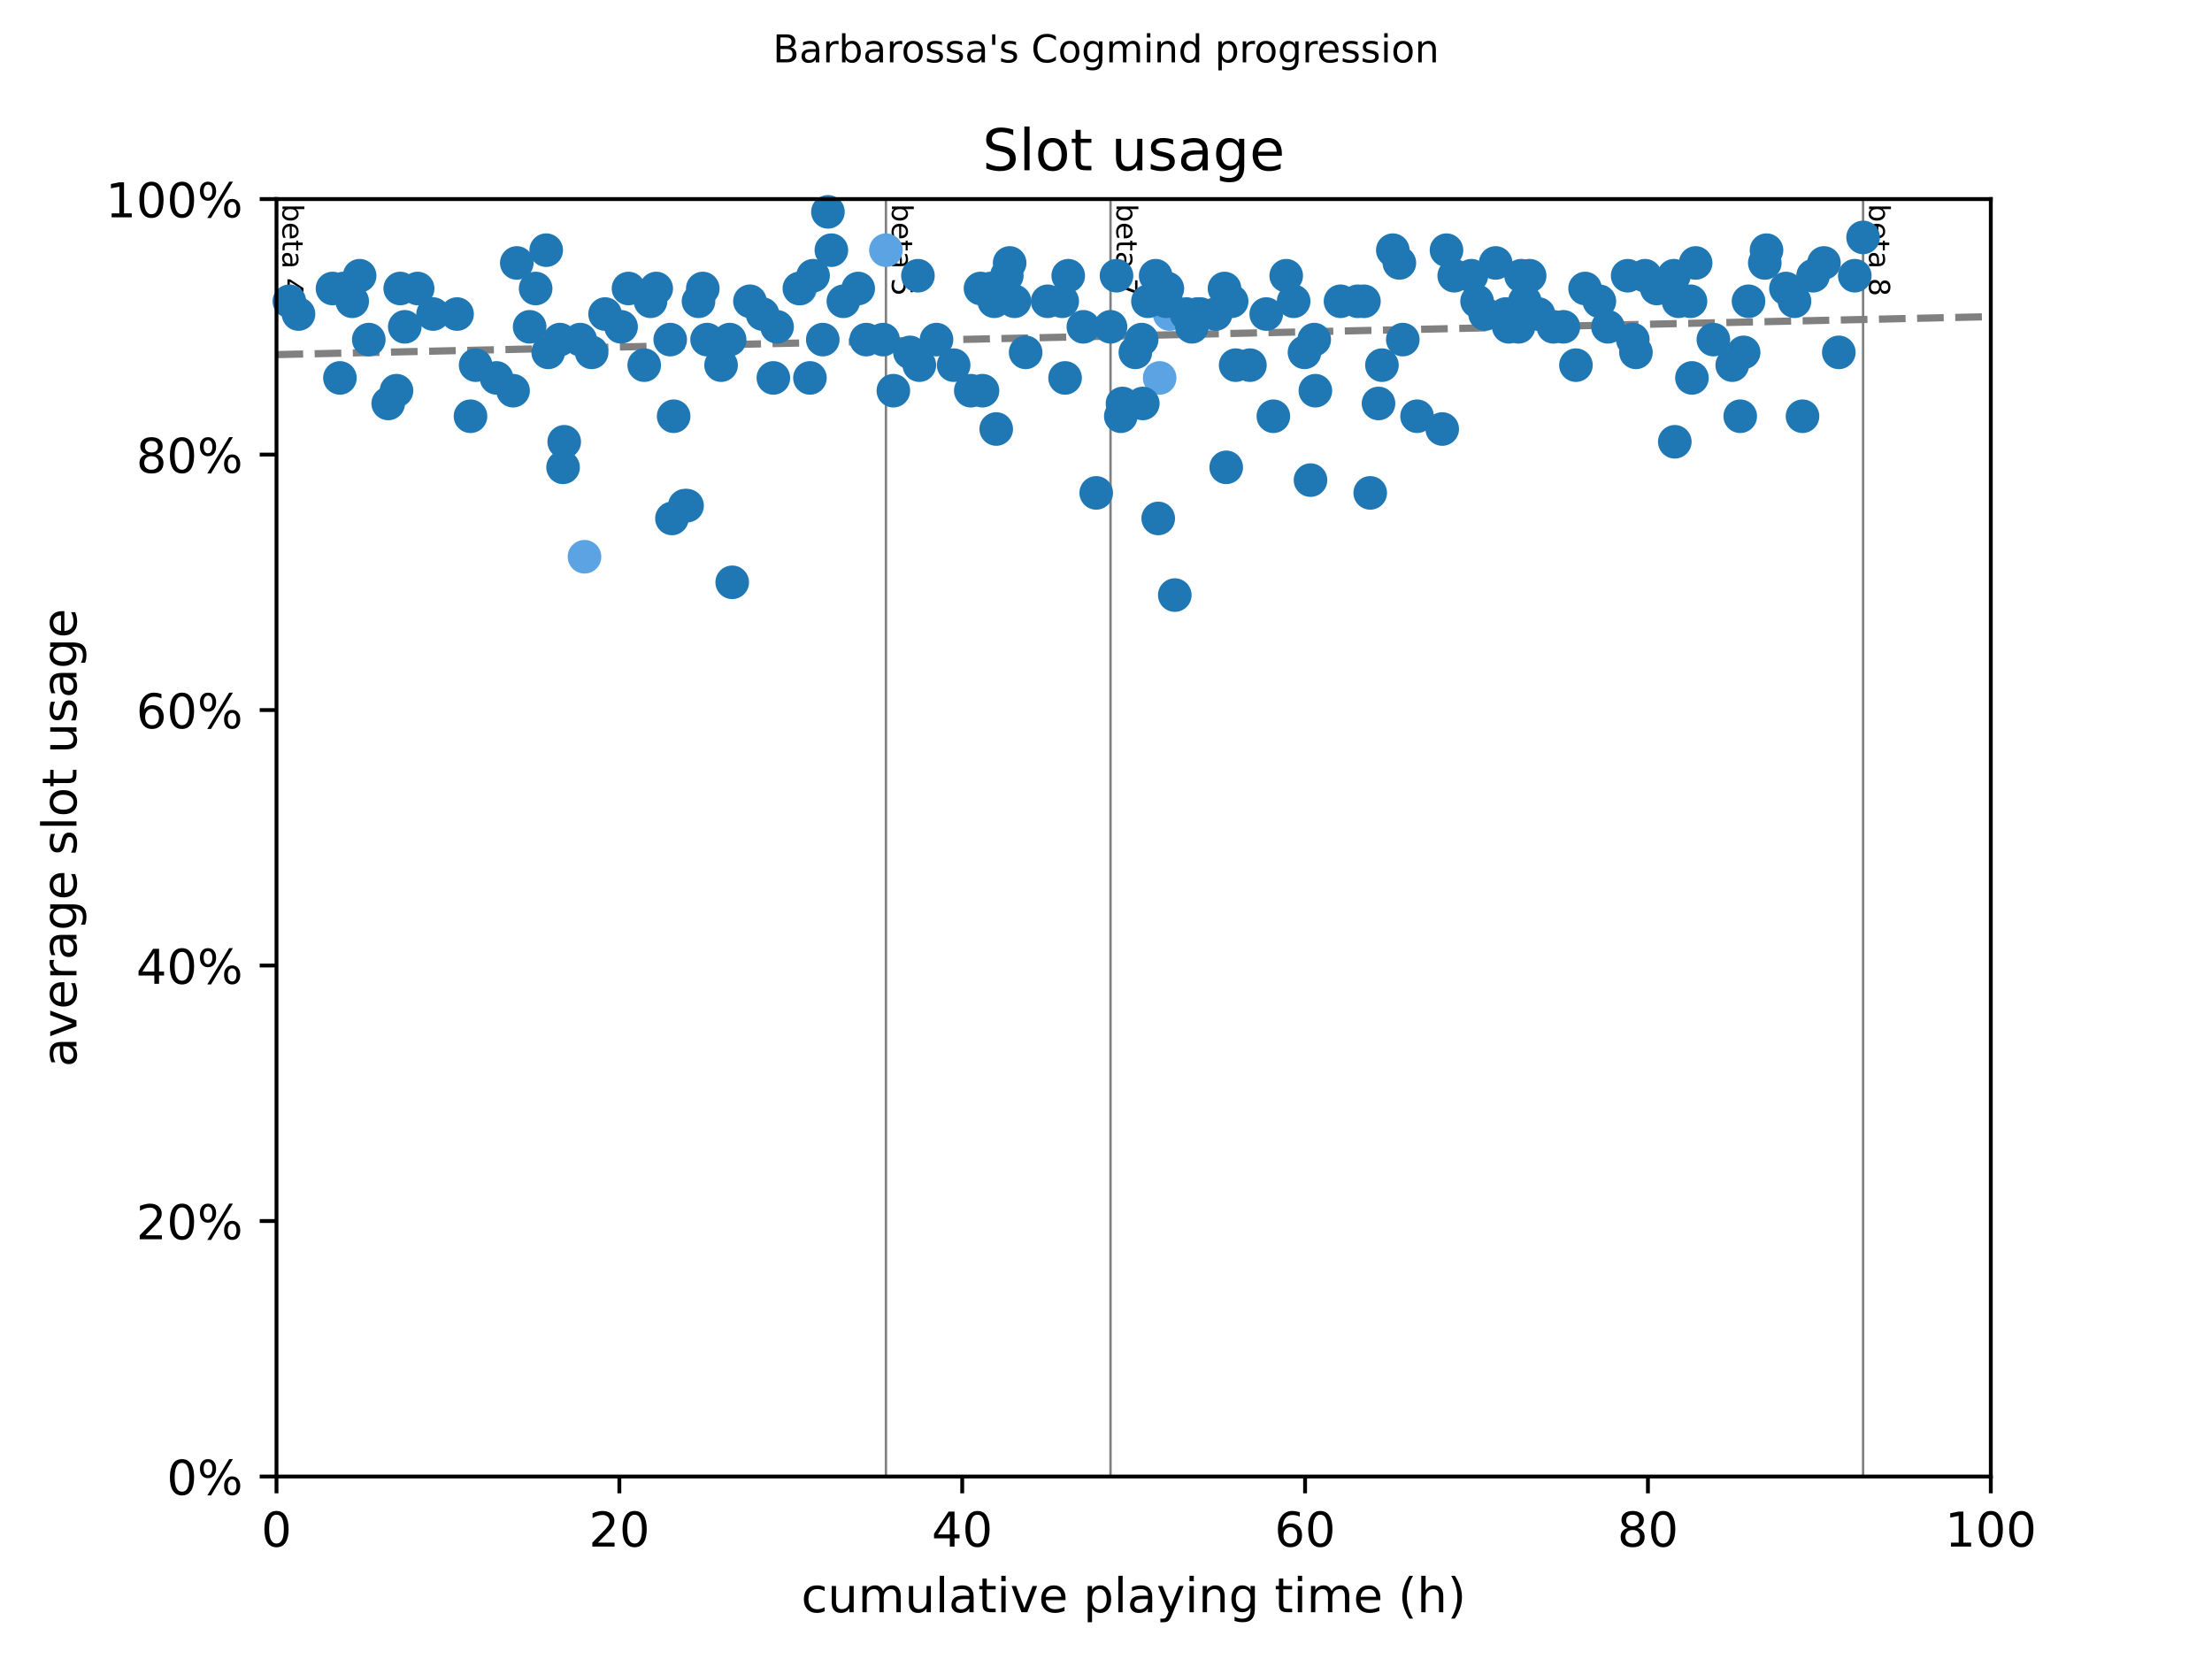 <?xml version="1.0" encoding="utf-8" standalone="no"?>
<!DOCTYPE svg PUBLIC "-//W3C//DTD SVG 1.1//EN"
  "http://www.w3.org/Graphics/SVG/1.1/DTD/svg11.dtd">
<!-- Created with matplotlib (https://matplotlib.org/) -->
<svg height="345.6pt" version="1.1" viewBox="0 0 460.8 345.6" width="460.8pt" xmlns="http://www.w3.org/2000/svg" xmlns:xlink="http://www.w3.org/1999/xlink">
 <defs>
  <style type="text/css">
*{stroke-linecap:butt;stroke-linejoin:round;}
  </style>
 </defs>
 <g id="figure_1">
  <g id="patch_1">
   <path d="M 0 345.6 
L 460.8 345.6 
L 460.8 0 
L 0 0 
z
" style="fill:#ffffff;"/>
  </g>
  <g id="axes_1">
   <g id="patch_2">
    <path d="M 57.6 307.584 
L 414.72 307.584 
L 414.72 41.472 
L 57.6 41.472 
z
" style="fill:#ffffff;"/>
   </g>
   <g id="line2d_1">
    <path clip-path="url(#pc55a6bb3f0)" d="M 57.6 73.87 
L 414.72 65.967 
" style="fill:none;stroke:#808080;stroke-dasharray:5.55,2.4;stroke-dashoffset:0;stroke-width:1.5;"/>
   </g>
   <g id="line2d_2">
    <path clip-path="url(#pc55a6bb3f0)" d="M 184.556 307.584 
L 184.556 41.472 
" style="fill:none;stroke:#808080;stroke-linecap:square;stroke-width:0.5;"/>
   </g>
   <g id="line2d_3">
    <path clip-path="url(#pc55a6bb3f0)" d="M 231.339 307.584 
L 231.339 41.472 
" style="fill:none;stroke:#808080;stroke-linecap:square;stroke-width:0.5;"/>
   </g>
   <g id="line2d_4">
    <path clip-path="url(#pc55a6bb3f0)" d="M 388.115 307.584 
L 388.115 41.472 
" style="fill:none;stroke:#808080;stroke-linecap:square;stroke-width:0.5;"/>
   </g>
   <g id="text_1">
    <!-- beta 4 -->
    <defs>
     <path d="M 48.688 27.297 
Q 48.688 37.203 44.609 42.844 
Q 40.531 48.484 33.406 48.484 
Q 26.266 48.484 22.188 42.844 
Q 18.109 37.203 18.109 27.297 
Q 18.109 17.391 22.188 11.75 
Q 26.266 6.109 33.406 6.109 
Q 40.531 6.109 44.609 11.75 
Q 48.688 17.391 48.688 27.297 
z
M 18.109 46.391 
Q 20.953 51.266 25.266 53.625 
Q 29.594 56 35.594 56 
Q 45.562 56 51.781 48.094 
Q 58.016 40.188 58.016 27.297 
Q 58.016 14.406 51.781 6.484 
Q 45.562 -1.422 35.594 -1.422 
Q 29.594 -1.422 25.266 0.953 
Q 20.953 3.328 18.109 8.203 
L 18.109 0 
L 9.078 0 
L 9.078 75.984 
L 18.109 75.984 
z
" id="DejaVuSans-98"/>
     <path d="M 56.203 29.594 
L 56.203 25.203 
L 14.891 25.203 
Q 15.484 15.922 20.484 11.062 
Q 25.484 6.203 34.422 6.203 
Q 39.594 6.203 44.453 7.469 
Q 49.312 8.734 54.109 11.281 
L 54.109 2.781 
Q 49.266 0.734 44.188 -0.344 
Q 39.109 -1.422 33.891 -1.422 
Q 20.797 -1.422 13.156 6.188 
Q 5.516 13.812 5.516 26.812 
Q 5.516 40.234 12.766 48.109 
Q 20.016 56 32.328 56 
Q 43.359 56 49.781 48.891 
Q 56.203 41.797 56.203 29.594 
z
M 47.219 32.234 
Q 47.125 39.594 43.094 43.984 
Q 39.062 48.391 32.422 48.391 
Q 24.906 48.391 20.391 44.141 
Q 15.875 39.891 15.188 32.172 
z
" id="DejaVuSans-101"/>
     <path d="M 18.312 70.219 
L 18.312 54.688 
L 36.812 54.688 
L 36.812 47.703 
L 18.312 47.703 
L 18.312 18.016 
Q 18.312 11.328 20.141 9.422 
Q 21.969 7.516 27.594 7.516 
L 36.812 7.516 
L 36.812 0 
L 27.594 0 
Q 17.188 0 13.234 3.875 
Q 9.281 7.766 9.281 18.016 
L 9.281 47.703 
L 2.688 47.703 
L 2.688 54.688 
L 9.281 54.688 
L 9.281 70.219 
z
" id="DejaVuSans-116"/>
     <path d="M 34.281 27.484 
Q 23.391 27.484 19.188 25 
Q 14.984 22.516 14.984 16.5 
Q 14.984 11.719 18.141 8.906 
Q 21.297 6.109 26.703 6.109 
Q 34.188 6.109 38.703 11.406 
Q 43.219 16.703 43.219 25.484 
L 43.219 27.484 
z
M 52.203 31.203 
L 52.203 0 
L 43.219 0 
L 43.219 8.297 
Q 40.141 3.328 35.547 0.953 
Q 30.953 -1.422 24.312 -1.422 
Q 15.922 -1.422 10.953 3.297 
Q 6 8.016 6 15.922 
Q 6 25.141 12.172 29.828 
Q 18.359 34.516 30.609 34.516 
L 43.219 34.516 
L 43.219 35.406 
Q 43.219 41.609 39.141 45 
Q 35.062 48.391 27.688 48.391 
Q 23 48.391 18.547 47.266 
Q 14.109 46.141 10.016 43.891 
L 10.016 52.203 
Q 14.938 54.109 19.578 55.047 
Q 24.219 56 28.609 56 
Q 40.484 56 46.344 49.844 
Q 52.203 43.703 52.203 31.203 
z
" id="DejaVuSans-97"/>
     <path id="DejaVuSans-32"/>
     <path d="M 37.797 64.312 
L 12.891 25.391 
L 37.797 25.391 
z
M 35.203 72.906 
L 47.609 72.906 
L 47.609 25.391 
L 58.016 25.391 
L 58.016 17.188 
L 47.609 17.188 
L 47.609 0 
L 37.797 0 
L 37.797 17.188 
L 4.891 17.188 
L 4.891 26.703 
z
" id="DejaVuSans-52"/>
    </defs>
    <g transform="translate(58.848 42.472)rotate(-270)scale(0.06 -0.06)">
     <use xlink:href="#DejaVuSans-98"/>
     <use x="63.477" xlink:href="#DejaVuSans-101"/>
     <use x="125" xlink:href="#DejaVuSans-116"/>
     <use x="164.209" xlink:href="#DejaVuSans-97"/>
     <use x="225.488" xlink:href="#DejaVuSans-32"/>
     <use x="257.275" xlink:href="#DejaVuSans-52"/>
    </g>
   </g>
   <g id="text_2">
    <!-- beta 5 -->
    <defs>
     <path d="M 10.797 72.906 
L 49.516 72.906 
L 49.516 64.594 
L 19.828 64.594 
L 19.828 46.734 
Q 21.969 47.469 24.109 47.828 
Q 26.266 48.188 28.422 48.188 
Q 40.625 48.188 47.75 41.5 
Q 54.891 34.812 54.891 23.391 
Q 54.891 11.625 47.562 5.094 
Q 40.234 -1.422 26.906 -1.422 
Q 22.312 -1.422 17.547 -0.641 
Q 12.797 0.141 7.719 1.703 
L 7.719 11.625 
Q 12.109 9.234 16.797 8.062 
Q 21.484 6.891 26.703 6.891 
Q 35.156 6.891 40.078 11.328 
Q 45.016 15.766 45.016 23.391 
Q 45.016 31 40.078 35.438 
Q 35.156 39.891 26.703 39.891 
Q 22.75 39.891 18.812 39.016 
Q 14.891 38.141 10.797 36.281 
z
" id="DejaVuSans-53"/>
    </defs>
    <g transform="translate(185.804 42.472)rotate(-270)scale(0.06 -0.06)">
     <use xlink:href="#DejaVuSans-98"/>
     <use x="63.477" xlink:href="#DejaVuSans-101"/>
     <use x="125" xlink:href="#DejaVuSans-116"/>
     <use x="164.209" xlink:href="#DejaVuSans-97"/>
     <use x="225.488" xlink:href="#DejaVuSans-32"/>
     <use x="257.275" xlink:href="#DejaVuSans-53"/>
    </g>
   </g>
   <g id="text_3">
    <!-- beta 7 -->
    <defs>
     <path d="M 8.203 72.906 
L 55.078 72.906 
L 55.078 68.703 
L 28.609 0 
L 18.312 0 
L 43.219 64.594 
L 8.203 64.594 
z
" id="DejaVuSans-55"/>
    </defs>
    <g transform="translate(232.587 42.472)rotate(-270)scale(0.06 -0.06)">
     <use xlink:href="#DejaVuSans-98"/>
     <use x="63.477" xlink:href="#DejaVuSans-101"/>
     <use x="125" xlink:href="#DejaVuSans-116"/>
     <use x="164.209" xlink:href="#DejaVuSans-97"/>
     <use x="225.488" xlink:href="#DejaVuSans-32"/>
     <use x="257.275" xlink:href="#DejaVuSans-55"/>
    </g>
   </g>
   <g id="text_4">
    <!-- beta 8 -->
    <defs>
     <path d="M 31.781 34.625 
Q 24.75 34.625 20.719 30.859 
Q 16.703 27.094 16.703 20.516 
Q 16.703 13.922 20.719 10.156 
Q 24.75 6.391 31.781 6.391 
Q 38.812 6.391 42.859 10.172 
Q 46.922 13.969 46.922 20.516 
Q 46.922 27.094 42.891 30.859 
Q 38.875 34.625 31.781 34.625 
z
M 21.922 38.812 
Q 15.578 40.375 12.031 44.719 
Q 8.5 49.078 8.5 55.328 
Q 8.5 64.062 14.719 69.141 
Q 20.953 74.219 31.781 74.219 
Q 42.672 74.219 48.875 69.141 
Q 55.078 64.062 55.078 55.328 
Q 55.078 49.078 51.531 44.719 
Q 48 40.375 41.703 38.812 
Q 48.828 37.156 52.797 32.312 
Q 56.781 27.484 56.781 20.516 
Q 56.781 9.906 50.312 4.234 
Q 43.844 -1.422 31.781 -1.422 
Q 19.734 -1.422 13.25 4.234 
Q 6.781 9.906 6.781 20.516 
Q 6.781 27.484 10.781 32.312 
Q 14.797 37.156 21.922 38.812 
z
M 18.312 54.391 
Q 18.312 48.734 21.844 45.562 
Q 25.391 42.391 31.781 42.391 
Q 38.141 42.391 41.719 45.562 
Q 45.312 48.734 45.312 54.391 
Q 45.312 60.062 41.719 63.234 
Q 38.141 66.406 31.781 66.406 
Q 25.391 66.406 21.844 63.234 
Q 18.312 60.062 18.312 54.391 
z
" id="DejaVuSans-56"/>
    </defs>
    <g transform="translate(389.362 42.472)rotate(-270)scale(0.06 -0.06)">
     <use xlink:href="#DejaVuSans-98"/>
     <use x="63.477" xlink:href="#DejaVuSans-101"/>
     <use x="125" xlink:href="#DejaVuSans-116"/>
     <use x="164.209" xlink:href="#DejaVuSans-97"/>
     <use x="225.488" xlink:href="#DejaVuSans-32"/>
     <use x="257.275" xlink:href="#DejaVuSans-56"/>
    </g>
   </g>
   <g id="PathCollection_1">
    <defs>
     <path d="M 0 3 
C 0.796 3 1.559 2.684 2.121 2.121 
C 2.684 1.559 3 0.796 3 0 
C 3 -0.796 2.684 -1.559 2.121 -2.121 
C 1.559 -2.684 0.796 -3 0 -3 
C -0.796 -3 -1.559 -2.684 -2.121 -2.121 
C -2.684 -1.559 -3 -0.796 -3 0 
C -3 0.796 -2.684 1.559 -2.121 2.121 
C -1.559 2.684 -0.796 3 0 3 
z
" id="m02a3003710" style="stroke:#5ca3e4;"/>
    </defs>
    <g>
     <use style="fill:#5ca3e4;stroke:#5ca3e4;" x="121.763" xlink:href="#m02a3003710" y="115.983"/>
     <use style="fill:#5ca3e4;stroke:#5ca3e4;" x="166.7" xlink:href="#m02a3003710" y="60.1"/>
     <use style="fill:#5ca3e4;stroke:#5ca3e4;" x="184.556" xlink:href="#m02a3003710" y="52.116"/>
     <use style="fill:#5ca3e4;stroke:#5ca3e4;" x="241.576" xlink:href="#m02a3003710" y="78.728"/>
     <use style="fill:#5ca3e4;stroke:#5ca3e4;" x="243.66" xlink:href="#m02a3003710" y="65.422"/>
    </g>
   </g>
   <g id="PathCollection_2">
    <defs>
     <path d="M 0 3 
C 0.796 3 1.559 2.684 2.121 2.121 
C 2.684 1.559 3 0.796 3 0 
C 3 -0.796 2.684 -1.559 2.121 -2.121 
C 1.559 -2.684 0.796 -3 0 -3 
C -0.796 -3 -1.559 -2.684 -2.121 -2.121 
C -2.684 -1.559 -3 -0.796 -3 0 
C -3 0.796 -2.684 1.559 -2.121 2.121 
C -1.559 2.684 -0.796 3 0 3 
z
" id="m7543ac0fbb" style="stroke:#1f77b4;"/>
    </defs>
    <g>
     <use style="fill:#1f77b4;stroke:#1f77b4;" x="60.278" xlink:href="#m7543ac0fbb" y="62.761"/>
     <use style="fill:#1f77b4;stroke:#1f77b4;" x="62.183" xlink:href="#m7543ac0fbb" y="65.422"/>
     <use style="fill:#1f77b4;stroke:#1f77b4;" x="69.266" xlink:href="#m7543ac0fbb" y="60.1"/>
     <use style="fill:#1f77b4;stroke:#1f77b4;" x="70.813" xlink:href="#m7543ac0fbb" y="78.728"/>
     <use style="fill:#1f77b4;stroke:#1f77b4;" x="71.587" xlink:href="#m7543ac0fbb" y="60.1"/>
     <use style="fill:#1f77b4;stroke:#1f77b4;" x="73.373" xlink:href="#m7543ac0fbb" y="62.761"/>
     <use style="fill:#1f77b4;stroke:#1f77b4;" x="74.92" xlink:href="#m7543ac0fbb" y="57.439"/>
     <use style="fill:#1f77b4;stroke:#1f77b4;" x="76.825" xlink:href="#m7543ac0fbb" y="70.744"/>
     <use style="fill:#1f77b4;stroke:#1f77b4;" x="80.872" xlink:href="#m7543ac0fbb" y="84.05"/>
     <use style="fill:#1f77b4;stroke:#1f77b4;" x="82.598" xlink:href="#m7543ac0fbb" y="81.389"/>
     <use style="fill:#1f77b4;stroke:#1f77b4;" x="83.372" xlink:href="#m7543ac0fbb" y="60.1"/>
     <use style="fill:#1f77b4;stroke:#1f77b4;" x="84.324" xlink:href="#m7543ac0fbb" y="68.083"/>
     <use style="fill:#1f77b4;stroke:#1f77b4;" x="87.003" xlink:href="#m7543ac0fbb" y="60.1"/>
     <use style="fill:#1f77b4;stroke:#1f77b4;" x="90.217" xlink:href="#m7543ac0fbb" y="65.422"/>
     <use style="fill:#1f77b4;stroke:#1f77b4;" x="95.217" xlink:href="#m7543ac0fbb" y="65.422"/>
     <use style="fill:#1f77b4;stroke:#1f77b4;" x="98.014" xlink:href="#m7543ac0fbb" y="86.711"/>
     <use style="fill:#1f77b4;stroke:#1f77b4;" x="99.085" xlink:href="#m7543ac0fbb" y="76.067"/>
     <use style="fill:#1f77b4;stroke:#1f77b4;" x="103.43" xlink:href="#m7543ac0fbb" y="78.728"/>
     <use style="fill:#1f77b4;stroke:#1f77b4;" x="106.883" xlink:href="#m7543ac0fbb" y="81.389"/>
     <use style="fill:#1f77b4;stroke:#1f77b4;" x="107.656" xlink:href="#m7543ac0fbb" y="54.778"/>
     <use style="fill:#1f77b4;stroke:#1f77b4;" x="110.335" xlink:href="#m7543ac0fbb" y="68.083"/>
     <use style="fill:#1f77b4;stroke:#1f77b4;" x="111.585" xlink:href="#m7543ac0fbb" y="60.1"/>
     <use style="fill:#1f77b4;stroke:#1f77b4;" x="113.787" xlink:href="#m7543ac0fbb" y="52.116"/>
     <use style="fill:#1f77b4;stroke:#1f77b4;" x="114.204" xlink:href="#m7543ac0fbb" y="73.405"/>
     <use style="fill:#1f77b4;stroke:#1f77b4;" x="116.644" xlink:href="#m7543ac0fbb" y="70.744"/>
     <use style="fill:#1f77b4;stroke:#1f77b4;" x="117.299" xlink:href="#m7543ac0fbb" y="97.356"/>
     <use style="fill:#1f77b4;stroke:#1f77b4;" x="117.537" xlink:href="#m7543ac0fbb" y="92.033"/>
     <use style="fill:#1f77b4;stroke:#1f77b4;" x="120.87" xlink:href="#m7543ac0fbb" y="70.744"/>
     <use style="fill:#1f77b4;stroke:#1f77b4;" x="123.251" xlink:href="#m7543ac0fbb" y="73.405"/>
     <use style="fill:#1f77b4;stroke:#1f77b4;" x="126.048" xlink:href="#m7543ac0fbb" y="65.422"/>
     <use style="fill:#1f77b4;stroke:#1f77b4;" x="129.381" xlink:href="#m7543ac0fbb" y="68.083"/>
     <use style="fill:#1f77b4;stroke:#1f77b4;" x="130.929" xlink:href="#m7543ac0fbb" y="60.1"/>
     <use style="fill:#1f77b4;stroke:#1f77b4;" x="134.202" xlink:href="#m7543ac0fbb" y="76.067"/>
     <use style="fill:#1f77b4;stroke:#1f77b4;" x="135.512" xlink:href="#m7543ac0fbb" y="62.761"/>
     <use style="fill:#1f77b4;stroke:#1f77b4;" x="136.702" xlink:href="#m7543ac0fbb" y="60.1"/>
     <use style="fill:#1f77b4;stroke:#1f77b4;" x="139.619" xlink:href="#m7543ac0fbb" y="70.744"/>
     <use style="fill:#1f77b4;stroke:#1f77b4;" x="139.976" xlink:href="#m7543ac0fbb" y="108"/>
     <use style="fill:#1f77b4;stroke:#1f77b4;" x="140.333" xlink:href="#m7543ac0fbb" y="86.711"/>
     <use style="fill:#1f77b4;stroke:#1f77b4;" x="142.654" xlink:href="#m7543ac0fbb" y="105.339"/>
     <use style="fill:#1f77b4;stroke:#1f77b4;" x="143.13" xlink:href="#m7543ac0fbb" y="105.339"/>
     <use style="fill:#1f77b4;stroke:#1f77b4;" x="145.511" xlink:href="#m7543ac0fbb" y="62.761"/>
     <use style="fill:#1f77b4;stroke:#1f77b4;" x="146.404" xlink:href="#m7543ac0fbb" y="60.1"/>
     <use style="fill:#1f77b4;stroke:#1f77b4;" x="147.297" xlink:href="#m7543ac0fbb" y="70.744"/>
     <use style="fill:#1f77b4;stroke:#1f77b4;" x="150.213" xlink:href="#m7543ac0fbb" y="76.067"/>
     <use style="fill:#1f77b4;stroke:#1f77b4;" x="151.999" xlink:href="#m7543ac0fbb" y="70.744"/>
     <use style="fill:#1f77b4;stroke:#1f77b4;" x="152.534" xlink:href="#m7543ac0fbb" y="121.306"/>
     <use style="fill:#1f77b4;stroke:#1f77b4;" x="156.225" xlink:href="#m7543ac0fbb" y="62.761"/>
     <use style="fill:#1f77b4;stroke:#1f77b4;" x="158.844" xlink:href="#m7543ac0fbb" y="65.422"/>
     <use style="fill:#1f77b4;stroke:#1f77b4;" x="161.105" xlink:href="#m7543ac0fbb" y="78.728"/>
     <use style="fill:#1f77b4;stroke:#1f77b4;" x="161.879" xlink:href="#m7543ac0fbb" y="68.083"/>
     <use style="fill:#1f77b4;stroke:#1f77b4;" x="166.522" xlink:href="#m7543ac0fbb" y="60.1"/>
     <use style="fill:#1f77b4;stroke:#1f77b4;" x="168.724" xlink:href="#m7543ac0fbb" y="78.728"/>
     <use style="fill:#1f77b4;stroke:#1f77b4;" x="169.379" xlink:href="#m7543ac0fbb" y="57.439"/>
     <use style="fill:#1f77b4;stroke:#1f77b4;" x="171.402" xlink:href="#m7543ac0fbb" y="70.744"/>
     <use style="fill:#1f77b4;stroke:#1f77b4;" x="172.474" xlink:href="#m7543ac0fbb" y="44.133"/>
     <use style="fill:#1f77b4;stroke:#1f77b4;" x="173.188" xlink:href="#m7543ac0fbb" y="52.116"/>
     <use style="fill:#1f77b4;stroke:#1f77b4;" x="175.688" xlink:href="#m7543ac0fbb" y="62.761"/>
     <use style="fill:#1f77b4;stroke:#1f77b4;" x="178.783" xlink:href="#m7543ac0fbb" y="60.1"/>
     <use style="fill:#1f77b4;stroke:#1f77b4;" x="180.449" xlink:href="#m7543ac0fbb" y="70.744"/>
     <use style="fill:#1f77b4;stroke:#1f77b4;" x="183.961" xlink:href="#m7543ac0fbb" y="70.744"/>
     <use style="fill:#1f77b4;stroke:#1f77b4;" x="186.104" xlink:href="#m7543ac0fbb" y="81.389"/>
     <use style="fill:#1f77b4;stroke:#1f77b4;" x="189.556" xlink:href="#m7543ac0fbb" y="73.405"/>
     <use style="fill:#1f77b4;stroke:#1f77b4;" x="191.222" xlink:href="#m7543ac0fbb" y="57.439"/>
     <use style="fill:#1f77b4;stroke:#1f77b4;" x="191.52" xlink:href="#m7543ac0fbb" y="76.067"/>
     <use style="fill:#1f77b4;stroke:#1f77b4;" x="195.091" xlink:href="#m7543ac0fbb" y="70.744"/>
     <use style="fill:#1f77b4;stroke:#1f77b4;" x="198.662" xlink:href="#m7543ac0fbb" y="76.067"/>
     <use style="fill:#1f77b4;stroke:#1f77b4;" x="202.234" xlink:href="#m7543ac0fbb" y="81.389"/>
     <use style="fill:#1f77b4;stroke:#1f77b4;" x="204.257" xlink:href="#m7543ac0fbb" y="60.1"/>
     <use style="fill:#1f77b4;stroke:#1f77b4;" x="204.674" xlink:href="#m7543ac0fbb" y="81.389"/>
     <use style="fill:#1f77b4;stroke:#1f77b4;" x="206.4" xlink:href="#m7543ac0fbb" y="60.1"/>
     <use style="fill:#1f77b4;stroke:#1f77b4;" x="207.114" xlink:href="#m7543ac0fbb" y="62.761"/>
     <use style="fill:#1f77b4;stroke:#1f77b4;" x="207.531" xlink:href="#m7543ac0fbb" y="89.372"/>
     <use style="fill:#1f77b4;stroke:#1f77b4;" x="209.733" xlink:href="#m7543ac0fbb" y="57.439"/>
     <use style="fill:#1f77b4;stroke:#1f77b4;" x="210.328" xlink:href="#m7543ac0fbb" y="54.778"/>
     <use style="fill:#1f77b4;stroke:#1f77b4;" x="211.34" xlink:href="#m7543ac0fbb" y="62.761"/>
     <use style="fill:#1f77b4;stroke:#1f77b4;" x="213.661" xlink:href="#m7543ac0fbb" y="73.405"/>
     <use style="fill:#1f77b4;stroke:#1f77b4;" x="218.244" xlink:href="#m7543ac0fbb" y="62.761"/>
     <use style="fill:#1f77b4;stroke:#1f77b4;" x="221.28" xlink:href="#m7543ac0fbb" y="62.761"/>
     <use style="fill:#1f77b4;stroke:#1f77b4;" x="221.875" xlink:href="#m7543ac0fbb" y="78.728"/>
     <use style="fill:#1f77b4;stroke:#1f77b4;" x="222.53" xlink:href="#m7543ac0fbb" y="57.439"/>
     <use style="fill:#1f77b4;stroke:#1f77b4;" x="225.684" xlink:href="#m7543ac0fbb" y="68.083"/>
     <use style="fill:#1f77b4;stroke:#1f77b4;" x="228.363" xlink:href="#m7543ac0fbb" y="102.678"/>
     <use style="fill:#1f77b4;stroke:#1f77b4;" x="231.339" xlink:href="#m7543ac0fbb" y="68.083"/>
     <use style="fill:#1f77b4;stroke:#1f77b4;" x="232.589" xlink:href="#m7543ac0fbb" y="57.439"/>
     <use style="fill:#1f77b4;stroke:#1f77b4;" x="233.482" xlink:href="#m7543ac0fbb" y="86.711"/>
     <use style="fill:#1f77b4;stroke:#1f77b4;" x="233.839" xlink:href="#m7543ac0fbb" y="84.05"/>
     <use style="fill:#1f77b4;stroke:#1f77b4;" x="236.517" xlink:href="#m7543ac0fbb" y="73.405"/>
     <use style="fill:#1f77b4;stroke:#1f77b4;" x="237.827" xlink:href="#m7543ac0fbb" y="70.744"/>
     <use style="fill:#1f77b4;stroke:#1f77b4;" x="238.065" xlink:href="#m7543ac0fbb" y="84.05"/>
     <use style="fill:#1f77b4;stroke:#1f77b4;" x="239.136" xlink:href="#m7543ac0fbb" y="62.761"/>
     <use style="fill:#1f77b4;stroke:#1f77b4;" x="240.743" xlink:href="#m7543ac0fbb" y="57.439"/>
     <use style="fill:#1f77b4;stroke:#1f77b4;" x="241.279" xlink:href="#m7543ac0fbb" y="108"/>
     <use style="fill:#1f77b4;stroke:#1f77b4;" x="242.945" xlink:href="#m7543ac0fbb" y="62.761"/>
     <use style="fill:#1f77b4;stroke:#1f77b4;" x="243.183" xlink:href="#m7543ac0fbb" y="60.1"/>
     <use style="fill:#1f77b4;stroke:#1f77b4;" x="244.731" xlink:href="#m7543ac0fbb" y="123.967"/>
     <use style="fill:#1f77b4;stroke:#1f77b4;" x="247.171" xlink:href="#m7543ac0fbb" y="65.422"/>
     <use style="fill:#1f77b4;stroke:#1f77b4;" x="248.302" xlink:href="#m7543ac0fbb" y="68.083"/>
     <use style="fill:#1f77b4;stroke:#1f77b4;" x="249.433" xlink:href="#m7543ac0fbb" y="65.422"/>
     <use style="fill:#1f77b4;stroke:#1f77b4;" x="250.088" xlink:href="#m7543ac0fbb" y="65.422"/>
     <use style="fill:#1f77b4;stroke:#1f77b4;" x="253.242" xlink:href="#m7543ac0fbb" y="65.422"/>
     <use style="fill:#1f77b4;stroke:#1f77b4;" x="255.087" xlink:href="#m7543ac0fbb" y="60.1"/>
     <use style="fill:#1f77b4;stroke:#1f77b4;" x="255.444" xlink:href="#m7543ac0fbb" y="97.356"/>
     <use style="fill:#1f77b4;stroke:#1f77b4;" x="256.575" xlink:href="#m7543ac0fbb" y="62.761"/>
     <use style="fill:#1f77b4;stroke:#1f77b4;" x="257.409" xlink:href="#m7543ac0fbb" y="76.067"/>
     <use style="fill:#1f77b4;stroke:#1f77b4;" x="260.385" xlink:href="#m7543ac0fbb" y="76.067"/>
     <use style="fill:#1f77b4;stroke:#1f77b4;" x="263.777" xlink:href="#m7543ac0fbb" y="65.422"/>
     <use style="fill:#1f77b4;stroke:#1f77b4;" x="265.265" xlink:href="#m7543ac0fbb" y="86.711"/>
     <use style="fill:#1f77b4;stroke:#1f77b4;" x="267.944" xlink:href="#m7543ac0fbb" y="57.439"/>
     <use style="fill:#1f77b4;stroke:#1f77b4;" x="269.491" xlink:href="#m7543ac0fbb" y="62.761"/>
     <use style="fill:#1f77b4;stroke:#1f77b4;" x="271.753" xlink:href="#m7543ac0fbb" y="73.405"/>
     <use style="fill:#1f77b4;stroke:#1f77b4;" x="273.003" xlink:href="#m7543ac0fbb" y="100.017"/>
     <use style="fill:#1f77b4;stroke:#1f77b4;" x="273.777" xlink:href="#m7543ac0fbb" y="70.744"/>
     <use style="fill:#1f77b4;stroke:#1f77b4;" x="274.015" xlink:href="#m7543ac0fbb" y="81.389"/>
     <use style="fill:#1f77b4;stroke:#1f77b4;" x="279.252" xlink:href="#m7543ac0fbb" y="62.761"/>
     <use style="fill:#1f77b4;stroke:#1f77b4;" x="282.824" xlink:href="#m7543ac0fbb" y="62.761"/>
     <use style="fill:#1f77b4;stroke:#1f77b4;" x="284.133" xlink:href="#m7543ac0fbb" y="62.761"/>
     <use style="fill:#1f77b4;stroke:#1f77b4;" x="285.443" xlink:href="#m7543ac0fbb" y="102.678"/>
     <use style="fill:#1f77b4;stroke:#1f77b4;" x="287.169" xlink:href="#m7543ac0fbb" y="84.05"/>
     <use style="fill:#1f77b4;stroke:#1f77b4;" x="287.883" xlink:href="#m7543ac0fbb" y="76.067"/>
     <use style="fill:#1f77b4;stroke:#1f77b4;" x="290.145" xlink:href="#m7543ac0fbb" y="52.116"/>
     <use style="fill:#1f77b4;stroke:#1f77b4;" x="291.514" xlink:href="#m7543ac0fbb" y="54.778"/>
     <use style="fill:#1f77b4;stroke:#1f77b4;" x="292.228" xlink:href="#m7543ac0fbb" y="70.744"/>
     <use style="fill:#1f77b4;stroke:#1f77b4;" x="295.204" xlink:href="#m7543ac0fbb" y="86.711"/>
     <use style="fill:#1f77b4;stroke:#1f77b4;" x="300.442" xlink:href="#m7543ac0fbb" y="89.372"/>
     <use style="fill:#1f77b4;stroke:#1f77b4;" x="301.334" xlink:href="#m7543ac0fbb" y="52.116"/>
     <use style="fill:#1f77b4;stroke:#1f77b4;" x="302.941" xlink:href="#m7543ac0fbb" y="57.439"/>
     <use style="fill:#1f77b4;stroke:#1f77b4;" x="306.513" xlink:href="#m7543ac0fbb" y="57.439"/>
     <use style="fill:#1f77b4;stroke:#1f77b4;" x="307.703" xlink:href="#m7543ac0fbb" y="62.761"/>
     <use style="fill:#1f77b4;stroke:#1f77b4;" x="309.37" xlink:href="#m7543ac0fbb" y="65.422"/>
     <use style="fill:#1f77b4;stroke:#1f77b4;" x="311.572" xlink:href="#m7543ac0fbb" y="54.778"/>
     <use style="fill:#1f77b4;stroke:#1f77b4;" x="313.655" xlink:href="#m7543ac0fbb" y="65.422"/>
     <use style="fill:#1f77b4;stroke:#1f77b4;" x="314.31" xlink:href="#m7543ac0fbb" y="68.083"/>
     <use style="fill:#1f77b4;stroke:#1f77b4;" x="316.333" xlink:href="#m7543ac0fbb" y="68.083"/>
     <use style="fill:#1f77b4;stroke:#1f77b4;" x="316.869" xlink:href="#m7543ac0fbb" y="57.439"/>
     <use style="fill:#1f77b4;stroke:#1f77b4;" x="317.643" xlink:href="#m7543ac0fbb" y="62.761"/>
     <use style="fill:#1f77b4;stroke:#1f77b4;" x="318.655" xlink:href="#m7543ac0fbb" y="57.439"/>
     <use style="fill:#1f77b4;stroke:#1f77b4;" x="320.5" xlink:href="#m7543ac0fbb" y="65.422"/>
     <use style="fill:#1f77b4;stroke:#1f77b4;" x="323.595" xlink:href="#m7543ac0fbb" y="68.083"/>
     <use style="fill:#1f77b4;stroke:#1f77b4;" x="325.678" xlink:href="#m7543ac0fbb" y="68.083"/>
     <use style="fill:#1f77b4;stroke:#1f77b4;" x="328.297" xlink:href="#m7543ac0fbb" y="76.067"/>
     <use style="fill:#1f77b4;stroke:#1f77b4;" x="330.202" xlink:href="#m7543ac0fbb" y="60.1"/>
     <use style="fill:#1f77b4;stroke:#1f77b4;" x="333.178" xlink:href="#m7543ac0fbb" y="62.761"/>
     <use style="fill:#1f77b4;stroke:#1f77b4;" x="334.963" xlink:href="#m7543ac0fbb" y="68.083"/>
     <use style="fill:#1f77b4;stroke:#1f77b4;" x="339.07" xlink:href="#m7543ac0fbb" y="57.439"/>
     <use style="fill:#1f77b4;stroke:#1f77b4;" x="340.141" xlink:href="#m7543ac0fbb" y="70.744"/>
     <use style="fill:#1f77b4;stroke:#1f77b4;" x="340.796" xlink:href="#m7543ac0fbb" y="73.405"/>
     <use style="fill:#1f77b4;stroke:#1f77b4;" x="342.701" xlink:href="#m7543ac0fbb" y="57.439"/>
     <use style="fill:#1f77b4;stroke:#1f77b4;" x="345.141" xlink:href="#m7543ac0fbb" y="60.1"/>
     <use style="fill:#1f77b4;stroke:#1f77b4;" x="348.712" xlink:href="#m7543ac0fbb" y="57.439"/>
     <use style="fill:#1f77b4;stroke:#1f77b4;" x="348.891" xlink:href="#m7543ac0fbb" y="92.033"/>
     <use style="fill:#1f77b4;stroke:#1f77b4;" x="349.665" xlink:href="#m7543ac0fbb" y="62.761"/>
     <use style="fill:#1f77b4;stroke:#1f77b4;" x="352.164" xlink:href="#m7543ac0fbb" y="62.761"/>
     <use style="fill:#1f77b4;stroke:#1f77b4;" x="352.462" xlink:href="#m7543ac0fbb" y="78.728"/>
     <use style="fill:#1f77b4;stroke:#1f77b4;" x="353.236" xlink:href="#m7543ac0fbb" y="54.778"/>
     <use style="fill:#1f77b4;stroke:#1f77b4;" x="356.926" xlink:href="#m7543ac0fbb" y="70.744"/>
     <use style="fill:#1f77b4;stroke:#1f77b4;" x="360.854" xlink:href="#m7543ac0fbb" y="76.067"/>
     <use style="fill:#1f77b4;stroke:#1f77b4;" x="362.521" xlink:href="#m7543ac0fbb" y="86.711"/>
     <use style="fill:#1f77b4;stroke:#1f77b4;" x="363.235" xlink:href="#m7543ac0fbb" y="73.405"/>
     <use style="fill:#1f77b4;stroke:#1f77b4;" x="364.247" xlink:href="#m7543ac0fbb" y="62.761"/>
     <use style="fill:#1f77b4;stroke:#1f77b4;" x="367.64" xlink:href="#m7543ac0fbb" y="54.778"/>
     <use style="fill:#1f77b4;stroke:#1f77b4;" x="367.997" xlink:href="#m7543ac0fbb" y="52.116"/>
     <use style="fill:#1f77b4;stroke:#1f77b4;" x="372.044" xlink:href="#m7543ac0fbb" y="60.1"/>
     <use style="fill:#1f77b4;stroke:#1f77b4;" x="373.83" xlink:href="#m7543ac0fbb" y="62.761"/>
     <use style="fill:#1f77b4;stroke:#1f77b4;" x="375.496" xlink:href="#m7543ac0fbb" y="86.711"/>
     <use style="fill:#1f77b4;stroke:#1f77b4;" x="377.699" xlink:href="#m7543ac0fbb" y="57.439"/>
     <use style="fill:#1f77b4;stroke:#1f77b4;" x="379.96" xlink:href="#m7543ac0fbb" y="54.778"/>
     <use style="fill:#1f77b4;stroke:#1f77b4;" x="383.055" xlink:href="#m7543ac0fbb" y="73.405"/>
     <use style="fill:#1f77b4;stroke:#1f77b4;" x="386.388" xlink:href="#m7543ac0fbb" y="57.439"/>
     <use style="fill:#1f77b4;stroke:#1f77b4;" x="388.115" xlink:href="#m7543ac0fbb" y="49.455"/>
    </g>
   </g>
   <g id="matplotlib.axis_1">
    <g id="xtick_1">
     <g id="line2d_5">
      <defs>
       <path d="M 0 0 
L 0 3.5 
" id="m18d612e75f" style="stroke:#000000;stroke-width:0.8;"/>
      </defs>
      <g>
       <use style="stroke:#000000;stroke-width:0.8;" x="57.6" xlink:href="#m18d612e75f" y="307.584"/>
      </g>
     </g>
     <g id="text_5">
      <!-- 0 -->
      <defs>
       <path d="M 31.781 66.406 
Q 24.172 66.406 20.328 58.906 
Q 16.5 51.422 16.5 36.375 
Q 16.5 21.391 20.328 13.891 
Q 24.172 6.391 31.781 6.391 
Q 39.453 6.391 43.281 13.891 
Q 47.125 21.391 47.125 36.375 
Q 47.125 51.422 43.281 58.906 
Q 39.453 66.406 31.781 66.406 
z
M 31.781 74.219 
Q 44.047 74.219 50.516 64.516 
Q 56.984 54.828 56.984 36.375 
Q 56.984 17.969 50.516 8.266 
Q 44.047 -1.422 31.781 -1.422 
Q 19.531 -1.422 13.062 8.266 
Q 6.594 17.969 6.594 36.375 
Q 6.594 54.828 13.062 64.516 
Q 19.531 74.219 31.781 74.219 
z
" id="DejaVuSans-48"/>
      </defs>
      <g transform="translate(54.419 322.182)scale(0.1 -0.1)">
       <use xlink:href="#DejaVuSans-48"/>
      </g>
     </g>
    </g>
    <g id="xtick_2">
     <g id="line2d_6">
      <g>
       <use style="stroke:#000000;stroke-width:0.8;" x="129.024" xlink:href="#m18d612e75f" y="307.584"/>
      </g>
     </g>
     <g id="text_6">
      <!-- 20 -->
      <defs>
       <path d="M 19.188 8.297 
L 53.609 8.297 
L 53.609 0 
L 7.328 0 
L 7.328 8.297 
Q 12.938 14.109 22.625 23.891 
Q 32.328 33.688 34.812 36.531 
Q 39.547 41.844 41.422 45.531 
Q 43.312 49.219 43.312 52.781 
Q 43.312 58.594 39.234 62.25 
Q 35.156 65.922 28.609 65.922 
Q 23.969 65.922 18.812 64.312 
Q 13.672 62.703 7.812 59.422 
L 7.812 69.391 
Q 13.766 71.781 18.938 73 
Q 24.125 74.219 28.422 74.219 
Q 39.75 74.219 46.484 68.547 
Q 53.219 62.891 53.219 53.422 
Q 53.219 48.922 51.531 44.891 
Q 49.859 40.875 45.406 35.406 
Q 44.188 33.984 37.641 27.219 
Q 31.109 20.453 19.188 8.297 
z
" id="DejaVuSans-50"/>
      </defs>
      <g transform="translate(122.662 322.182)scale(0.1 -0.1)">
       <use xlink:href="#DejaVuSans-50"/>
       <use x="63.623" xlink:href="#DejaVuSans-48"/>
      </g>
     </g>
    </g>
    <g id="xtick_3">
     <g id="line2d_7">
      <g>
       <use style="stroke:#000000;stroke-width:0.8;" x="200.448" xlink:href="#m18d612e75f" y="307.584"/>
      </g>
     </g>
     <g id="text_7">
      <!-- 40 -->
      <g transform="translate(194.085 322.182)scale(0.1 -0.1)">
       <use xlink:href="#DejaVuSans-52"/>
       <use x="63.623" xlink:href="#DejaVuSans-48"/>
      </g>
     </g>
    </g>
    <g id="xtick_4">
     <g id="line2d_8">
      <g>
       <use style="stroke:#000000;stroke-width:0.8;" x="271.872" xlink:href="#m18d612e75f" y="307.584"/>
      </g>
     </g>
     <g id="text_8">
      <!-- 60 -->
      <defs>
       <path d="M 33.016 40.375 
Q 26.375 40.375 22.484 35.828 
Q 18.609 31.297 18.609 23.391 
Q 18.609 15.531 22.484 10.953 
Q 26.375 6.391 33.016 6.391 
Q 39.656 6.391 43.531 10.953 
Q 47.406 15.531 47.406 23.391 
Q 47.406 31.297 43.531 35.828 
Q 39.656 40.375 33.016 40.375 
z
M 52.594 71.297 
L 52.594 62.312 
Q 48.875 64.062 45.094 64.984 
Q 41.312 65.922 37.594 65.922 
Q 27.828 65.922 22.672 59.328 
Q 17.531 52.734 16.797 39.406 
Q 19.672 43.656 24.016 45.922 
Q 28.375 48.188 33.594 48.188 
Q 44.578 48.188 50.953 41.516 
Q 57.328 34.859 57.328 23.391 
Q 57.328 12.156 50.688 5.359 
Q 44.047 -1.422 33.016 -1.422 
Q 20.359 -1.422 13.672 8.266 
Q 6.984 17.969 6.984 36.375 
Q 6.984 53.656 15.188 63.938 
Q 23.391 74.219 37.203 74.219 
Q 40.922 74.219 44.703 73.484 
Q 48.484 72.75 52.594 71.297 
z
" id="DejaVuSans-54"/>
      </defs>
      <g transform="translate(265.51 322.182)scale(0.1 -0.1)">
       <use xlink:href="#DejaVuSans-54"/>
       <use x="63.623" xlink:href="#DejaVuSans-48"/>
      </g>
     </g>
    </g>
    <g id="xtick_5">
     <g id="line2d_9">
      <g>
       <use style="stroke:#000000;stroke-width:0.8;" x="343.296" xlink:href="#m18d612e75f" y="307.584"/>
      </g>
     </g>
     <g id="text_9">
      <!-- 80 -->
      <g transform="translate(336.933 322.182)scale(0.1 -0.1)">
       <use xlink:href="#DejaVuSans-56"/>
       <use x="63.623" xlink:href="#DejaVuSans-48"/>
      </g>
     </g>
    </g>
    <g id="xtick_6">
     <g id="line2d_10">
      <g>
       <use style="stroke:#000000;stroke-width:0.8;" x="414.72" xlink:href="#m18d612e75f" y="307.584"/>
      </g>
     </g>
     <g id="text_10">
      <!-- 100 -->
      <defs>
       <path d="M 12.406 8.297 
L 28.516 8.297 
L 28.516 63.922 
L 10.984 60.406 
L 10.984 69.391 
L 28.422 72.906 
L 38.281 72.906 
L 38.281 8.297 
L 54.391 8.297 
L 54.391 0 
L 12.406 0 
z
" id="DejaVuSans-49"/>
      </defs>
      <g transform="translate(405.176 322.182)scale(0.1 -0.1)">
       <use xlink:href="#DejaVuSans-49"/>
       <use x="63.623" xlink:href="#DejaVuSans-48"/>
       <use x="127.246" xlink:href="#DejaVuSans-48"/>
      </g>
     </g>
    </g>
    <g id="text_11">
     <!-- cumulative playing time (h) -->
     <defs>
      <path d="M 48.781 52.594 
L 48.781 44.188 
Q 44.969 46.297 41.141 47.344 
Q 37.312 48.391 33.406 48.391 
Q 24.656 48.391 19.812 42.844 
Q 14.984 37.312 14.984 27.297 
Q 14.984 17.281 19.812 11.734 
Q 24.656 6.203 33.406 6.203 
Q 37.312 6.203 41.141 7.25 
Q 44.969 8.297 48.781 10.406 
L 48.781 2.094 
Q 45.016 0.344 40.984 -0.531 
Q 36.969 -1.422 32.422 -1.422 
Q 20.062 -1.422 12.781 6.344 
Q 5.516 14.109 5.516 27.297 
Q 5.516 40.672 12.859 48.328 
Q 20.219 56 33.016 56 
Q 37.156 56 41.109 55.141 
Q 45.062 54.297 48.781 52.594 
z
" id="DejaVuSans-99"/>
      <path d="M 8.5 21.578 
L 8.5 54.688 
L 17.484 54.688 
L 17.484 21.922 
Q 17.484 14.156 20.5 10.266 
Q 23.531 6.391 29.594 6.391 
Q 36.859 6.391 41.078 11.031 
Q 45.312 15.672 45.312 23.688 
L 45.312 54.688 
L 54.297 54.688 
L 54.297 0 
L 45.312 0 
L 45.312 8.406 
Q 42.047 3.422 37.719 1 
Q 33.406 -1.422 27.688 -1.422 
Q 18.266 -1.422 13.375 4.438 
Q 8.5 10.297 8.5 21.578 
z
M 31.109 56 
z
" id="DejaVuSans-117"/>
      <path d="M 52 44.188 
Q 55.375 50.25 60.062 53.125 
Q 64.75 56 71.094 56 
Q 79.641 56 84.281 50.016 
Q 88.922 44.047 88.922 33.016 
L 88.922 0 
L 79.891 0 
L 79.891 32.719 
Q 79.891 40.578 77.094 44.375 
Q 74.312 48.188 68.609 48.188 
Q 61.625 48.188 57.562 43.547 
Q 53.516 38.922 53.516 30.906 
L 53.516 0 
L 44.484 0 
L 44.484 32.719 
Q 44.484 40.625 41.703 44.406 
Q 38.922 48.188 33.109 48.188 
Q 26.219 48.188 22.156 43.531 
Q 18.109 38.875 18.109 30.906 
L 18.109 0 
L 9.078 0 
L 9.078 54.688 
L 18.109 54.688 
L 18.109 46.188 
Q 21.188 51.219 25.484 53.609 
Q 29.781 56 35.688 56 
Q 41.656 56 45.828 52.969 
Q 50 49.953 52 44.188 
z
" id="DejaVuSans-109"/>
      <path d="M 9.422 75.984 
L 18.406 75.984 
L 18.406 0 
L 9.422 0 
z
" id="DejaVuSans-108"/>
      <path d="M 9.422 54.688 
L 18.406 54.688 
L 18.406 0 
L 9.422 0 
z
M 9.422 75.984 
L 18.406 75.984 
L 18.406 64.594 
L 9.422 64.594 
z
" id="DejaVuSans-105"/>
      <path d="M 2.984 54.688 
L 12.5 54.688 
L 29.594 8.797 
L 46.688 54.688 
L 56.203 54.688 
L 35.688 0 
L 23.484 0 
z
" id="DejaVuSans-118"/>
      <path d="M 18.109 8.203 
L 18.109 -20.797 
L 9.078 -20.797 
L 9.078 54.688 
L 18.109 54.688 
L 18.109 46.391 
Q 20.953 51.266 25.266 53.625 
Q 29.594 56 35.594 56 
Q 45.562 56 51.781 48.094 
Q 58.016 40.188 58.016 27.297 
Q 58.016 14.406 51.781 6.484 
Q 45.562 -1.422 35.594 -1.422 
Q 29.594 -1.422 25.266 0.953 
Q 20.953 3.328 18.109 8.203 
z
M 48.688 27.297 
Q 48.688 37.203 44.609 42.844 
Q 40.531 48.484 33.406 48.484 
Q 26.266 48.484 22.188 42.844 
Q 18.109 37.203 18.109 27.297 
Q 18.109 17.391 22.188 11.75 
Q 26.266 6.109 33.406 6.109 
Q 40.531 6.109 44.609 11.75 
Q 48.688 17.391 48.688 27.297 
z
" id="DejaVuSans-112"/>
      <path d="M 32.172 -5.078 
Q 28.375 -14.844 24.75 -17.812 
Q 21.141 -20.797 15.094 -20.797 
L 7.906 -20.797 
L 7.906 -13.281 
L 13.188 -13.281 
Q 16.891 -13.281 18.938 -11.516 
Q 21 -9.766 23.484 -3.219 
L 25.094 0.875 
L 2.984 54.688 
L 12.5 54.688 
L 29.594 11.922 
L 46.688 54.688 
L 56.203 54.688 
z
" id="DejaVuSans-121"/>
      <path d="M 54.891 33.016 
L 54.891 0 
L 45.906 0 
L 45.906 32.719 
Q 45.906 40.484 42.875 44.328 
Q 39.844 48.188 33.797 48.188 
Q 26.516 48.188 22.312 43.547 
Q 18.109 38.922 18.109 30.906 
L 18.109 0 
L 9.078 0 
L 9.078 54.688 
L 18.109 54.688 
L 18.109 46.188 
Q 21.344 51.125 25.703 53.562 
Q 30.078 56 35.797 56 
Q 45.219 56 50.047 50.172 
Q 54.891 44.344 54.891 33.016 
z
" id="DejaVuSans-110"/>
      <path d="M 45.406 27.984 
Q 45.406 37.75 41.375 43.109 
Q 37.359 48.484 30.078 48.484 
Q 22.859 48.484 18.828 43.109 
Q 14.797 37.75 14.797 27.984 
Q 14.797 18.266 18.828 12.891 
Q 22.859 7.516 30.078 7.516 
Q 37.359 7.516 41.375 12.891 
Q 45.406 18.266 45.406 27.984 
z
M 54.391 6.781 
Q 54.391 -7.172 48.188 -13.984 
Q 42 -20.797 29.203 -20.797 
Q 24.469 -20.797 20.266 -20.094 
Q 16.062 -19.391 12.109 -17.922 
L 12.109 -9.188 
Q 16.062 -11.328 19.922 -12.344 
Q 23.781 -13.375 27.781 -13.375 
Q 36.625 -13.375 41.016 -8.766 
Q 45.406 -4.156 45.406 5.172 
L 45.406 9.625 
Q 42.625 4.781 38.281 2.391 
Q 33.938 0 27.875 0 
Q 17.828 0 11.672 7.656 
Q 5.516 15.328 5.516 27.984 
Q 5.516 40.672 11.672 48.328 
Q 17.828 56 27.875 56 
Q 33.938 56 38.281 53.609 
Q 42.625 51.219 45.406 46.391 
L 45.406 54.688 
L 54.391 54.688 
z
" id="DejaVuSans-103"/>
      <path d="M 31 75.875 
Q 24.469 64.656 21.281 53.656 
Q 18.109 42.672 18.109 31.391 
Q 18.109 20.125 21.312 9.062 
Q 24.516 -2 31 -13.188 
L 23.188 -13.188 
Q 15.875 -1.703 12.234 9.375 
Q 8.594 20.453 8.594 31.391 
Q 8.594 42.281 12.203 53.312 
Q 15.828 64.359 23.188 75.875 
z
" id="DejaVuSans-40"/>
      <path d="M 54.891 33.016 
L 54.891 0 
L 45.906 0 
L 45.906 32.719 
Q 45.906 40.484 42.875 44.328 
Q 39.844 48.188 33.797 48.188 
Q 26.516 48.188 22.312 43.547 
Q 18.109 38.922 18.109 30.906 
L 18.109 0 
L 9.078 0 
L 9.078 75.984 
L 18.109 75.984 
L 18.109 46.188 
Q 21.344 51.125 25.703 53.562 
Q 30.078 56 35.797 56 
Q 45.219 56 50.047 50.172 
Q 54.891 44.344 54.891 33.016 
z
" id="DejaVuSans-104"/>
      <path d="M 8.016 75.875 
L 15.828 75.875 
Q 23.141 64.359 26.781 53.312 
Q 30.422 42.281 30.422 31.391 
Q 30.422 20.453 26.781 9.375 
Q 23.141 -1.703 15.828 -13.188 
L 8.016 -13.188 
Q 14.5 -2 17.703 9.062 
Q 20.906 20.125 20.906 31.391 
Q 20.906 42.672 17.703 53.656 
Q 14.5 64.656 8.016 75.875 
z
" id="DejaVuSans-41"/>
     </defs>
     <g transform="translate(166.912 335.861)scale(0.1 -0.1)">
      <use xlink:href="#DejaVuSans-99"/>
      <use x="54.98" xlink:href="#DejaVuSans-117"/>
      <use x="118.359" xlink:href="#DejaVuSans-109"/>
      <use x="215.771" xlink:href="#DejaVuSans-117"/>
      <use x="279.15" xlink:href="#DejaVuSans-108"/>
      <use x="306.934" xlink:href="#DejaVuSans-97"/>
      <use x="368.213" xlink:href="#DejaVuSans-116"/>
      <use x="407.422" xlink:href="#DejaVuSans-105"/>
      <use x="435.205" xlink:href="#DejaVuSans-118"/>
      <use x="494.385" xlink:href="#DejaVuSans-101"/>
      <use x="555.908" xlink:href="#DejaVuSans-32"/>
      <use x="587.695" xlink:href="#DejaVuSans-112"/>
      <use x="651.172" xlink:href="#DejaVuSans-108"/>
      <use x="678.955" xlink:href="#DejaVuSans-97"/>
      <use x="740.234" xlink:href="#DejaVuSans-121"/>
      <use x="799.414" xlink:href="#DejaVuSans-105"/>
      <use x="827.197" xlink:href="#DejaVuSans-110"/>
      <use x="890.576" xlink:href="#DejaVuSans-103"/>
      <use x="954.053" xlink:href="#DejaVuSans-32"/>
      <use x="985.84" xlink:href="#DejaVuSans-116"/>
      <use x="1025.049" xlink:href="#DejaVuSans-105"/>
      <use x="1052.832" xlink:href="#DejaVuSans-109"/>
      <use x="1150.244" xlink:href="#DejaVuSans-101"/>
      <use x="1211.768" xlink:href="#DejaVuSans-32"/>
      <use x="1243.555" xlink:href="#DejaVuSans-40"/>
      <use x="1282.568" xlink:href="#DejaVuSans-104"/>
      <use x="1345.947" xlink:href="#DejaVuSans-41"/>
     </g>
    </g>
   </g>
   <g id="matplotlib.axis_2">
    <g id="ytick_1">
     <g id="line2d_11">
      <defs>
       <path d="M 0 0 
L -3.5 0 
" id="ma874ae5923" style="stroke:#000000;stroke-width:0.8;"/>
      </defs>
      <g>
       <use style="stroke:#000000;stroke-width:0.8;" x="57.6" xlink:href="#ma874ae5923" y="307.584"/>
      </g>
     </g>
     <g id="text_12">
      <!-- 0% -->
      <defs>
       <path d="M 72.703 32.078 
Q 68.453 32.078 66.031 28.469 
Q 63.625 24.859 63.625 18.406 
Q 63.625 12.062 66.031 8.422 
Q 68.453 4.781 72.703 4.781 
Q 76.859 4.781 79.266 8.422 
Q 81.688 12.062 81.688 18.406 
Q 81.688 24.812 79.266 28.438 
Q 76.859 32.078 72.703 32.078 
z
M 72.703 38.281 
Q 80.422 38.281 84.953 32.906 
Q 89.5 27.547 89.5 18.406 
Q 89.5 9.281 84.938 3.922 
Q 80.375 -1.422 72.703 -1.422 
Q 64.891 -1.422 60.344 3.922 
Q 55.812 9.281 55.812 18.406 
Q 55.812 27.594 60.375 32.938 
Q 64.938 38.281 72.703 38.281 
z
M 22.312 68.016 
Q 18.109 68.016 15.688 64.375 
Q 13.281 60.75 13.281 54.391 
Q 13.281 47.953 15.672 44.328 
Q 18.062 40.719 22.312 40.719 
Q 26.562 40.719 28.969 44.328 
Q 31.391 47.953 31.391 54.391 
Q 31.391 60.688 28.953 64.344 
Q 26.516 68.016 22.312 68.016 
z
M 66.406 74.219 
L 74.219 74.219 
L 28.609 -1.422 
L 20.797 -1.422 
z
M 22.312 74.219 
Q 30.031 74.219 34.609 68.875 
Q 39.203 63.531 39.203 54.391 
Q 39.203 45.172 34.641 39.844 
Q 30.078 34.516 22.312 34.516 
Q 14.547 34.516 10.031 39.859 
Q 5.516 45.219 5.516 54.391 
Q 5.516 63.484 10.047 68.844 
Q 14.594 74.219 22.312 74.219 
z
" id="DejaVuSans-37"/>
      </defs>
      <g transform="translate(34.736 311.383)scale(0.1 -0.1)">
       <use xlink:href="#DejaVuSans-48"/>
       <use x="63.623" xlink:href="#DejaVuSans-37"/>
      </g>
     </g>
    </g>
    <g id="ytick_2">
     <g id="line2d_12">
      <g>
       <use style="stroke:#000000;stroke-width:0.8;" x="57.6" xlink:href="#ma874ae5923" y="254.362"/>
      </g>
     </g>
     <g id="text_13">
      <!-- 20% -->
      <g transform="translate(28.373 258.161)scale(0.1 -0.1)">
       <use xlink:href="#DejaVuSans-50"/>
       <use x="63.623" xlink:href="#DejaVuSans-48"/>
       <use x="127.246" xlink:href="#DejaVuSans-37"/>
      </g>
     </g>
    </g>
    <g id="ytick_3">
     <g id="line2d_13">
      <g>
       <use style="stroke:#000000;stroke-width:0.8;" x="57.6" xlink:href="#ma874ae5923" y="201.139"/>
      </g>
     </g>
     <g id="text_14">
      <!-- 40% -->
      <g transform="translate(28.373 204.938)scale(0.1 -0.1)">
       <use xlink:href="#DejaVuSans-52"/>
       <use x="63.623" xlink:href="#DejaVuSans-48"/>
       <use x="127.246" xlink:href="#DejaVuSans-37"/>
      </g>
     </g>
    </g>
    <g id="ytick_4">
     <g id="line2d_14">
      <g>
       <use style="stroke:#000000;stroke-width:0.8;" x="57.6" xlink:href="#ma874ae5923" y="147.917"/>
      </g>
     </g>
     <g id="text_15">
      <!-- 60% -->
      <g transform="translate(28.373 151.716)scale(0.1 -0.1)">
       <use xlink:href="#DejaVuSans-54"/>
       <use x="63.623" xlink:href="#DejaVuSans-48"/>
       <use x="127.246" xlink:href="#DejaVuSans-37"/>
      </g>
     </g>
    </g>
    <g id="ytick_5">
     <g id="line2d_15">
      <g>
       <use style="stroke:#000000;stroke-width:0.8;" x="57.6" xlink:href="#ma874ae5923" y="94.694"/>
      </g>
     </g>
     <g id="text_16">
      <!-- 80% -->
      <g transform="translate(28.373 98.494)scale(0.1 -0.1)">
       <use xlink:href="#DejaVuSans-56"/>
       <use x="63.623" xlink:href="#DejaVuSans-48"/>
       <use x="127.246" xlink:href="#DejaVuSans-37"/>
      </g>
     </g>
    </g>
    <g id="ytick_6">
     <g id="line2d_16">
      <g>
       <use style="stroke:#000000;stroke-width:0.8;" x="57.6" xlink:href="#ma874ae5923" y="41.472"/>
      </g>
     </g>
     <g id="text_17">
      <!-- 100% -->
      <g transform="translate(22.011 45.271)scale(0.1 -0.1)">
       <use xlink:href="#DejaVuSans-49"/>
       <use x="63.623" xlink:href="#DejaVuSans-48"/>
       <use x="127.246" xlink:href="#DejaVuSans-48"/>
       <use x="190.869" xlink:href="#DejaVuSans-37"/>
      </g>
     </g>
    </g>
    <g id="text_18">
     <!-- average slot usage -->
     <defs>
      <path d="M 41.109 46.297 
Q 39.594 47.172 37.812 47.578 
Q 36.031 48 33.891 48 
Q 26.266 48 22.188 43.047 
Q 18.109 38.094 18.109 28.812 
L 18.109 0 
L 9.078 0 
L 9.078 54.688 
L 18.109 54.688 
L 18.109 46.188 
Q 20.953 51.172 25.484 53.578 
Q 30.031 56 36.531 56 
Q 37.453 56 38.578 55.875 
Q 39.703 55.766 41.062 55.516 
z
" id="DejaVuSans-114"/>
      <path d="M 44.281 53.078 
L 44.281 44.578 
Q 40.484 46.531 36.375 47.5 
Q 32.281 48.484 27.875 48.484 
Q 21.188 48.484 17.844 46.438 
Q 14.5 44.391 14.5 40.281 
Q 14.5 37.156 16.891 35.375 
Q 19.281 33.594 26.516 31.984 
L 29.594 31.297 
Q 39.156 29.25 43.188 25.516 
Q 47.219 21.781 47.219 15.094 
Q 47.219 7.469 41.188 3.016 
Q 35.156 -1.422 24.609 -1.422 
Q 20.219 -1.422 15.453 -0.562 
Q 10.688 0.297 5.422 2 
L 5.422 11.281 
Q 10.406 8.688 15.234 7.391 
Q 20.062 6.109 24.812 6.109 
Q 31.156 6.109 34.562 8.281 
Q 37.984 10.453 37.984 14.406 
Q 37.984 18.062 35.516 20.016 
Q 33.062 21.969 24.703 23.781 
L 21.578 24.516 
Q 13.234 26.266 9.516 29.906 
Q 5.812 33.547 5.812 39.891 
Q 5.812 47.609 11.281 51.797 
Q 16.75 56 26.812 56 
Q 31.781 56 36.172 55.266 
Q 40.578 54.547 44.281 53.078 
z
" id="DejaVuSans-115"/>
      <path d="M 30.609 48.391 
Q 23.391 48.391 19.188 42.75 
Q 14.984 37.109 14.984 27.297 
Q 14.984 17.484 19.156 11.844 
Q 23.344 6.203 30.609 6.203 
Q 37.797 6.203 41.984 11.859 
Q 46.188 17.531 46.188 27.297 
Q 46.188 37.016 41.984 42.703 
Q 37.797 48.391 30.609 48.391 
z
M 30.609 56 
Q 42.328 56 49.016 48.375 
Q 55.719 40.766 55.719 27.297 
Q 55.719 13.875 49.016 6.219 
Q 42.328 -1.422 30.609 -1.422 
Q 18.844 -1.422 12.172 6.219 
Q 5.516 13.875 5.516 27.297 
Q 5.516 40.766 12.172 48.375 
Q 18.844 56 30.609 56 
z
" id="DejaVuSans-111"/>
     </defs>
     <g transform="translate(15.931 222.278)rotate(-90)scale(0.1 -0.1)">
      <use xlink:href="#DejaVuSans-97"/>
      <use x="61.279" xlink:href="#DejaVuSans-118"/>
      <use x="120.459" xlink:href="#DejaVuSans-101"/>
      <use x="181.982" xlink:href="#DejaVuSans-114"/>
      <use x="223.096" xlink:href="#DejaVuSans-97"/>
      <use x="284.375" xlink:href="#DejaVuSans-103"/>
      <use x="347.852" xlink:href="#DejaVuSans-101"/>
      <use x="409.375" xlink:href="#DejaVuSans-32"/>
      <use x="441.162" xlink:href="#DejaVuSans-115"/>
      <use x="493.262" xlink:href="#DejaVuSans-108"/>
      <use x="521.045" xlink:href="#DejaVuSans-111"/>
      <use x="582.227" xlink:href="#DejaVuSans-116"/>
      <use x="621.436" xlink:href="#DejaVuSans-32"/>
      <use x="653.223" xlink:href="#DejaVuSans-117"/>
      <use x="716.602" xlink:href="#DejaVuSans-115"/>
      <use x="768.701" xlink:href="#DejaVuSans-97"/>
      <use x="829.98" xlink:href="#DejaVuSans-103"/>
      <use x="893.457" xlink:href="#DejaVuSans-101"/>
     </g>
    </g>
   </g>
   <g id="patch_3">
    <path d="M 57.6 307.584 
L 57.6 41.472 
" style="fill:none;stroke:#000000;stroke-linecap:square;stroke-linejoin:miter;stroke-width:0.8;"/>
   </g>
   <g id="patch_4">
    <path d="M 414.72 307.584 
L 414.72 41.472 
" style="fill:none;stroke:#000000;stroke-linecap:square;stroke-linejoin:miter;stroke-width:0.8;"/>
   </g>
   <g id="patch_5">
    <path d="M 57.6 307.584 
L 414.72 307.584 
" style="fill:none;stroke:#000000;stroke-linecap:square;stroke-linejoin:miter;stroke-width:0.8;"/>
   </g>
   <g id="patch_6">
    <path d="M 57.6 41.472 
L 414.72 41.472 
" style="fill:none;stroke:#000000;stroke-linecap:square;stroke-linejoin:miter;stroke-width:0.8;"/>
   </g>
   <g id="text_19">
    <!-- Slot usage -->
    <defs>
     <path d="M 53.516 70.516 
L 53.516 60.891 
Q 47.906 63.578 42.922 64.891 
Q 37.938 66.219 33.297 66.219 
Q 25.25 66.219 20.875 63.094 
Q 16.5 59.969 16.5 54.203 
Q 16.5 49.359 19.406 46.891 
Q 22.312 44.438 30.422 42.922 
L 36.375 41.703 
Q 47.406 39.594 52.656 34.297 
Q 57.906 29 57.906 20.125 
Q 57.906 9.516 50.797 4.047 
Q 43.703 -1.422 29.984 -1.422 
Q 24.812 -1.422 18.969 -0.25 
Q 13.141 0.922 6.891 3.219 
L 6.891 13.375 
Q 12.891 10.016 18.656 8.297 
Q 24.422 6.594 29.984 6.594 
Q 38.422 6.594 43.016 9.906 
Q 47.609 13.234 47.609 19.391 
Q 47.609 24.75 44.312 27.781 
Q 41.016 30.812 33.5 32.328 
L 27.484 33.5 
Q 16.453 35.688 11.516 40.375 
Q 6.594 45.062 6.594 53.422 
Q 6.594 63.094 13.406 68.656 
Q 20.219 74.219 32.172 74.219 
Q 37.312 74.219 42.625 73.281 
Q 47.953 72.359 53.516 70.516 
z
" id="DejaVuSans-83"/>
    </defs>
    <g transform="translate(204.648 35.472)scale(0.12 -0.12)">
     <use xlink:href="#DejaVuSans-83"/>
     <use x="63.477" xlink:href="#DejaVuSans-108"/>
     <use x="91.26" xlink:href="#DejaVuSans-111"/>
     <use x="152.441" xlink:href="#DejaVuSans-116"/>
     <use x="191.65" xlink:href="#DejaVuSans-32"/>
     <use x="223.438" xlink:href="#DejaVuSans-117"/>
     <use x="286.816" xlink:href="#DejaVuSans-115"/>
     <use x="338.916" xlink:href="#DejaVuSans-97"/>
     <use x="400.195" xlink:href="#DejaVuSans-103"/>
     <use x="463.672" xlink:href="#DejaVuSans-101"/>
    </g>
   </g>
  </g>
  <g id="text_20">
   <!-- Barbarossa's Cogmind progression -->
   <defs>
    <path d="M 19.672 34.812 
L 19.672 8.109 
L 35.5 8.109 
Q 43.453 8.109 47.281 11.406 
Q 51.125 14.703 51.125 21.484 
Q 51.125 28.328 47.281 31.562 
Q 43.453 34.812 35.5 34.812 
z
M 19.672 64.797 
L 19.672 42.828 
L 34.281 42.828 
Q 41.5 42.828 45.031 45.531 
Q 48.578 48.25 48.578 53.812 
Q 48.578 59.328 45.031 62.062 
Q 41.5 64.797 34.281 64.797 
z
M 9.812 72.906 
L 35.016 72.906 
Q 46.297 72.906 52.391 68.219 
Q 58.5 63.531 58.5 54.891 
Q 58.5 48.188 55.375 44.234 
Q 52.25 40.281 46.188 39.312 
Q 53.469 37.75 57.5 32.781 
Q 61.531 27.828 61.531 20.406 
Q 61.531 10.641 54.891 5.312 
Q 48.25 0 35.984 0 
L 9.812 0 
z
" id="DejaVuSans-66"/>
    <path d="M 17.922 72.906 
L 17.922 45.797 
L 9.625 45.797 
L 9.625 72.906 
z
" id="DejaVuSans-39"/>
    <path d="M 64.406 67.281 
L 64.406 56.891 
Q 59.422 61.531 53.781 63.812 
Q 48.141 66.109 41.797 66.109 
Q 29.297 66.109 22.656 58.469 
Q 16.016 50.828 16.016 36.375 
Q 16.016 21.969 22.656 14.328 
Q 29.297 6.688 41.797 6.688 
Q 48.141 6.688 53.781 8.984 
Q 59.422 11.281 64.406 15.922 
L 64.406 5.609 
Q 59.234 2.094 53.438 0.328 
Q 47.656 -1.422 41.219 -1.422 
Q 24.656 -1.422 15.125 8.703 
Q 5.609 18.844 5.609 36.375 
Q 5.609 53.953 15.125 64.078 
Q 24.656 74.219 41.219 74.219 
Q 47.75 74.219 53.531 72.484 
Q 59.328 70.75 64.406 67.281 
z
" id="DejaVuSans-67"/>
    <path d="M 45.406 46.391 
L 45.406 75.984 
L 54.391 75.984 
L 54.391 0 
L 45.406 0 
L 45.406 8.203 
Q 42.578 3.328 38.25 0.953 
Q 33.938 -1.422 27.875 -1.422 
Q 17.969 -1.422 11.734 6.484 
Q 5.516 14.406 5.516 27.297 
Q 5.516 40.188 11.734 48.094 
Q 17.969 56 27.875 56 
Q 33.938 56 38.25 53.625 
Q 42.578 51.266 45.406 46.391 
z
M 14.797 27.297 
Q 14.797 17.391 18.875 11.75 
Q 22.953 6.109 30.078 6.109 
Q 37.203 6.109 41.297 11.75 
Q 45.406 17.391 45.406 27.297 
Q 45.406 37.203 41.297 42.844 
Q 37.203 48.484 30.078 48.484 
Q 22.953 48.484 18.875 42.844 
Q 14.797 37.203 14.797 27.297 
z
" id="DejaVuSans-100"/>
   </defs>
   <g transform="translate(161.004 12.991)scale(0.08 -0.08)">
    <use xlink:href="#DejaVuSans-66"/>
    <use x="68.604" xlink:href="#DejaVuSans-97"/>
    <use x="129.883" xlink:href="#DejaVuSans-114"/>
    <use x="170.996" xlink:href="#DejaVuSans-98"/>
    <use x="234.473" xlink:href="#DejaVuSans-97"/>
    <use x="295.752" xlink:href="#DejaVuSans-114"/>
    <use x="334.615" xlink:href="#DejaVuSans-111"/>
    <use x="395.797" xlink:href="#DejaVuSans-115"/>
    <use x="447.896" xlink:href="#DejaVuSans-115"/>
    <use x="499.996" xlink:href="#DejaVuSans-97"/>
    <use x="561.275" xlink:href="#DejaVuSans-39"/>
    <use x="588.766" xlink:href="#DejaVuSans-115"/>
    <use x="640.865" xlink:href="#DejaVuSans-32"/>
    <use x="672.652" xlink:href="#DejaVuSans-67"/>
    <use x="742.477" xlink:href="#DejaVuSans-111"/>
    <use x="803.658" xlink:href="#DejaVuSans-103"/>
    <use x="867.135" xlink:href="#DejaVuSans-109"/>
    <use x="964.547" xlink:href="#DejaVuSans-105"/>
    <use x="992.33" xlink:href="#DejaVuSans-110"/>
    <use x="1055.709" xlink:href="#DejaVuSans-100"/>
    <use x="1119.186" xlink:href="#DejaVuSans-32"/>
    <use x="1150.973" xlink:href="#DejaVuSans-112"/>
    <use x="1214.449" xlink:href="#DejaVuSans-114"/>
    <use x="1253.312" xlink:href="#DejaVuSans-111"/>
    <use x="1314.494" xlink:href="#DejaVuSans-103"/>
    <use x="1377.971" xlink:href="#DejaVuSans-114"/>
    <use x="1416.834" xlink:href="#DejaVuSans-101"/>
    <use x="1478.357" xlink:href="#DejaVuSans-115"/>
    <use x="1530.457" xlink:href="#DejaVuSans-115"/>
    <use x="1582.557" xlink:href="#DejaVuSans-105"/>
    <use x="1610.34" xlink:href="#DejaVuSans-111"/>
    <use x="1671.521" xlink:href="#DejaVuSans-110"/>
   </g>
  </g>
 </g>
 <defs>
  <clipPath id="pc55a6bb3f0">
   <rect height="266.112" width="357.12" x="57.6" y="41.472"/>
  </clipPath>
 </defs>
</svg>
